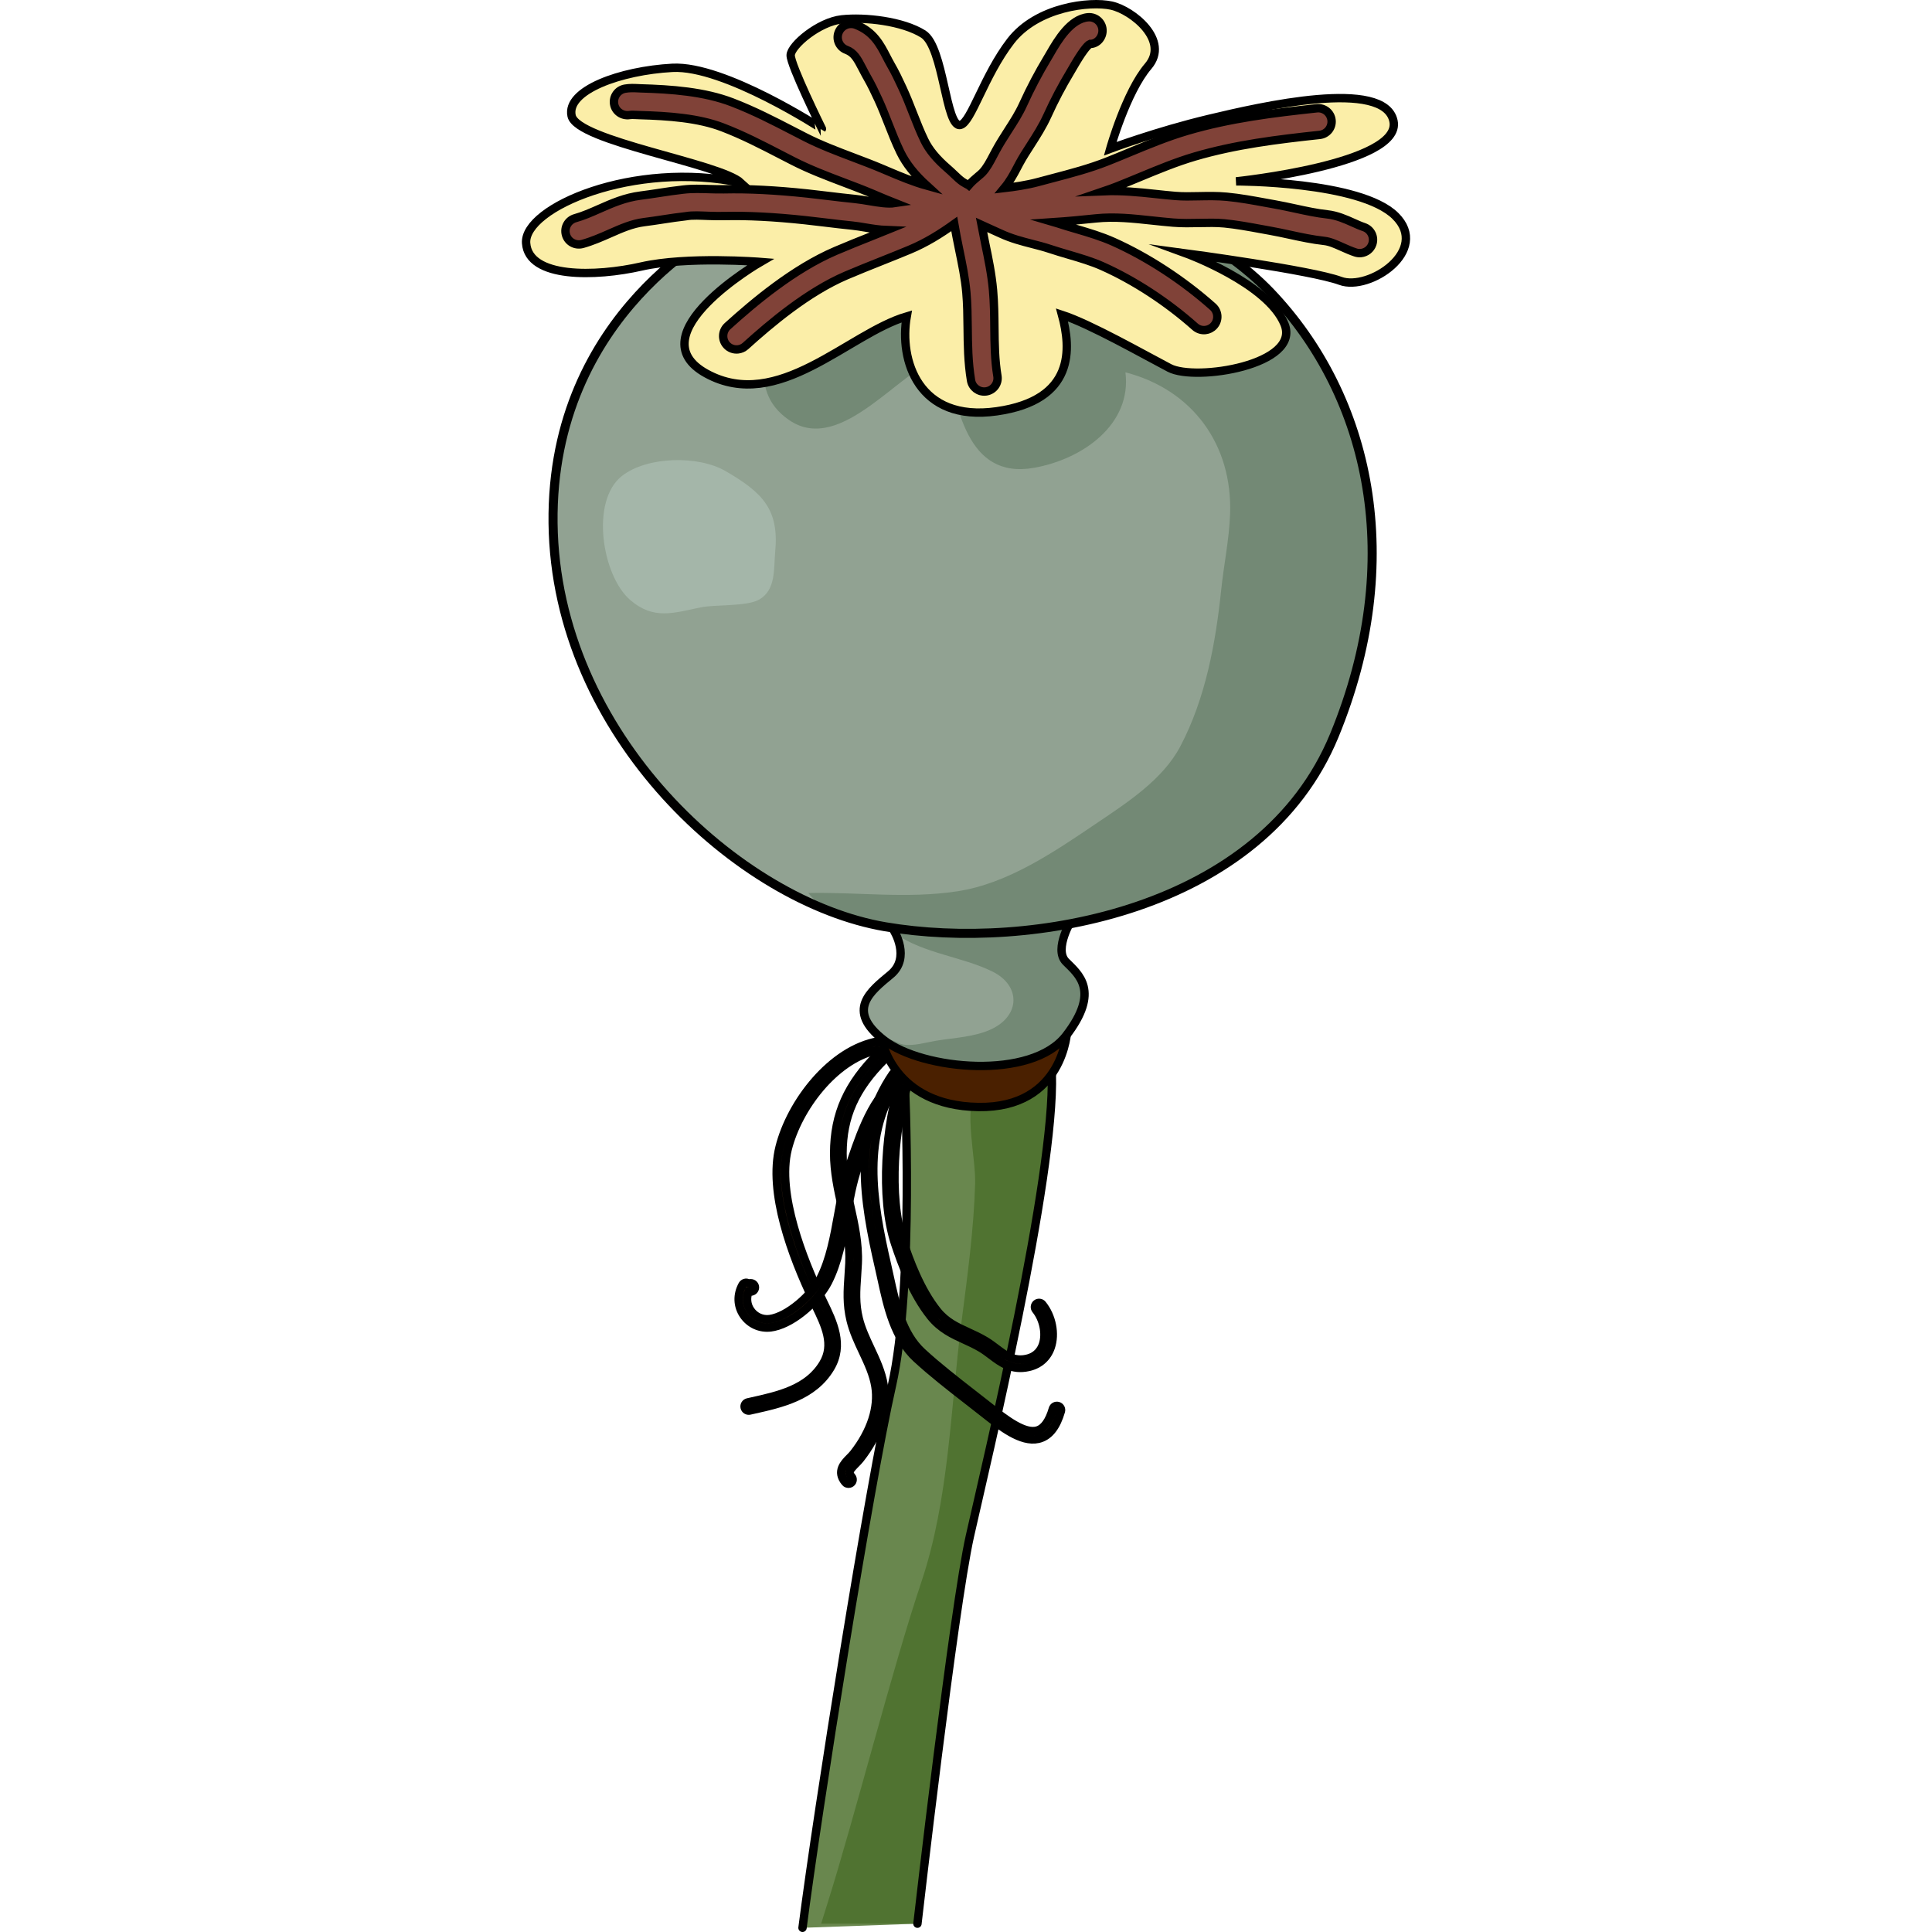 <?xml version="1.0" encoding="utf-8"?>
<!-- Created by: Science Figures, www.sciencefigures.org, Generator: Science Figures Editor -->
<!DOCTYPE svg PUBLIC "-//W3C//DTD SVG 1.1//EN" "http://www.w3.org/Graphics/SVG/1.1/DTD/svg11.dtd">
<svg version="1.1" id="Layer_1" xmlns="http://www.w3.org/2000/svg" xmlns:xlink="http://www.w3.org/1999/xlink" 
	 width="800px" height="800px" viewBox="0 0 106.094 230.766" enable-background="new 0 0 106.094 230.766"
	 xml:space="preserve">
<g>
	<path fill="#69874E" d="M45.729,129.017c0,0,1.171,24.547-1.535,36.515c-2.707,11.972-8.823,50.356-10.674,64.734l13.728-0.494
		c0,0,4.31-37.612,6.275-46.332s10.16-42.824,9.777-55.18L45.729,129.017z"/>
	<path fill="#507331" d="M54.816,128.625c-0.166,0.432-0.35,0.863-0.584,1.297c-1.476,2.74,0,8.387-0.094,11.455
		c-0.164,5.541-0.918,11-1.624,16.492c-1.326,10.311-1.473,21.207-4.814,31.139c-3.446,10.246-7.947,28.023-11.202,38.354
		c-0.253,0.802-0.504,1.605-0.752,2.41h11.501c0,0,4.31-37.612,6.275-46.332s10.16-42.824,9.777-55.18L54.816,128.625z"/>
	<path fill="none" stroke="#000000" stroke-linecap="round" stroke-linejoin="round" stroke-miterlimit="10" d="M47.247,229.772
		c0,0,4.31-37.612,6.275-46.332s10.16-42.824,9.777-55.18l-17.571,0.757c0,0,1.171,24.547-1.535,36.515
		c-2.707,11.972-8.823,50.356-10.674,64.734"/>
	<path fill="#623E22" stroke="#000000" stroke-miterlimit="10" d="M27.208,168.483c-0.271,0.061-0.537-0.109-0.597-0.379
		c-0.061-0.27,0.109-0.537,0.379-0.597l0.372-0.083c3.344-0.742,6.801-1.508,8.627-4.547c1.364-2.271,0.267-4.538-0.897-6.938
		l-0.264-0.551c-2.59-5.413-5.396-12.994-4.05-18.371c1.332-5.318,6.174-11.65,11.785-12.637c0.215-0.037,0.43,0.07,0.531,0.262
		c0.085,0.168,0.112,0.318,0.134,0.439c0.01,0.049,0.017,0.098,0.036,0.148c0.101,0.258-0.028,0.547-0.285,0.646
		c-0.253,0.094-0.547-0.028-0.646-0.287c-0.019-0.044-0.032-0.088-0.044-0.132c-4.987,1.157-9.319,6.932-10.54,11.804
		c-1.341,5.354,1.918,13.386,3.981,17.695l0.263,0.546c1.17,2.416,2.495,5.153,0.852,7.89c-2.046,3.406-5.882,4.257-9.267,5.008
		L27.208,168.483C27.208,168.483,27.208,168.483,27.208,168.483z"/>
	<path fill="#623E22" stroke="#000000" stroke-miterlimit="10" d="M39.118,177.216c-0.178,0.04-0.37-0.02-0.494-0.169
		c-1.072-1.295-0.113-2.264,0.521-2.905c0.17-0.173,0.344-0.347,0.486-0.528c2.078-2.648,2.999-5.492,2.595-8.008
		c-0.231-1.438-0.848-2.754-1.502-4.147c-0.559-1.188-1.135-2.417-1.456-3.741c-0.475-1.944-0.359-3.602-0.238-5.357
		c0.033-0.477,0.067-0.967,0.091-1.478c0.102-2.255-0.378-4.399-0.884-6.671c-0.464-2.078-0.943-4.227-0.938-6.472
		c0.012-4.666,1.601-8.231,5.314-11.923c0.194-0.194,0.512-0.195,0.707,0.002c0.195,0.195,0.194,0.512-0.001,0.707
		c-3.51,3.486-5.01,6.842-5.021,11.217c-0.006,2.133,0.462,4.227,0.914,6.251c0.498,2.235,1.015,4.547,0.906,6.935
		c-0.023,0.52-0.058,1.017-0.091,1.502c-0.123,1.747-0.229,3.256,0.21,5.051c0.299,1.227,0.854,2.409,1.389,3.553
		c0.654,1.395,1.332,2.836,1.586,4.413c0.449,2.795-0.542,5.915-2.796,8.784c-0.166,0.212-0.364,0.414-0.563,0.615
		c-0.762,0.771-0.906,1.024-0.46,1.563c0.177,0.213,0.146,0.529-0.064,0.705C39.266,177.166,39.193,177.2,39.118,177.216z"/>
	<path fill="#623E22" stroke="#000000" stroke-miterlimit="10" d="M61.67,171.866c-2.026,0.449-4.443-1.461-6.4-3.006
		c-0.644-0.51-1.301-1.022-1.967-1.539c-2.096-1.629-4.262-3.313-6.169-5.066c-2.633-2.426-3.451-6.185-4.173-9.501
		c-0.1-0.46-0.199-0.913-0.301-1.356c-1.878-8.166-3.168-16.077,1.625-23.098c0.153-0.227,0.468-0.289,0.695-0.131
		c0.229,0.154,0.288,0.466,0.131,0.694c-4.564,6.687-3.303,14.368-1.477,22.31c0.104,0.447,0.203,0.904,0.303,1.368
		c0.725,3.327,1.474,6.767,3.874,8.978c1.876,1.726,4.025,3.396,6.104,5.014c0.667,0.519,1.328,1.032,1.974,1.543
		c1.849,1.46,4.183,3.279,5.711,2.775c0.783-0.25,1.396-1.116,1.822-2.572c0.077-0.266,0.358-0.416,0.619-0.34
		c0.266,0.076,0.417,0.354,0.341,0.619c-0.53,1.82-1.342,2.882-2.478,3.245C61.827,171.827,61.749,171.848,61.67,171.866z"/>
	<path fill="#623E22" stroke="#000000" stroke-miterlimit="10" d="M60.519,163.278c-1.999,0.443-3.253-0.504-4.463-1.419
		c-0.385-0.291-0.782-0.591-1.199-0.839c-0.665-0.398-1.34-0.707-1.994-1.006c-1.395-0.636-2.835-1.295-4.037-2.797
		c-2.117-2.65-3.441-6.211-4.252-8.659c-1.838-5.54-1.096-14.366,0.682-19.699c0.087-0.263,0.372-0.403,0.633-0.315
		c0.263,0.086,0.404,0.369,0.317,0.631c-1.727,5.179-2.452,13.727-0.683,19.069c0.786,2.375,2.065,5.825,4.085,8.349
		c1.052,1.316,2.324,1.896,3.669,2.512c0.679,0.31,1.381,0.631,2.094,1.057c0.461,0.276,0.881,0.594,1.288,0.9
		c1.124,0.85,2.096,1.584,3.644,1.24c0.003,0,0.006-0.001,0.01-0.002c1.191-0.268,1.697-1.063,1.912-1.682
		c0.443-1.282,0.093-3.041-0.837-4.184c-0.173-0.215-0.141-0.529,0.074-0.704c0.212-0.173,0.527-0.141,0.702,0.073
		c1.15,1.416,1.563,3.529,1.005,5.141c-0.421,1.216-1.357,2.043-2.637,2.331C60.526,163.276,60.522,163.277,60.519,163.278z"/>
	<path fill="#623E22" stroke="#000000" stroke-miterlimit="10" d="M30.125,158.477c-0.129,0.029-0.259,0.053-0.387,0.069
		c-1.275,0.17-2.525-0.394-3.26-1.474s-0.783-2.424-0.132-3.598c0.067-0.117,0.177-0.203,0.306-0.239
		c0.132-0.04,0.271-0.017,0.386,0.053c0.015,0.003,0.065-0.001,0.103-0.003c0.061-0.006,0.128-0.01,0.199-0.01
		c0.275,0.002,0.5,0.227,0.499,0.502c-0.002,0.275-0.229,0.5-0.503,0.498l-0.122,0.007c-0.044,0.003-0.094,0.007-0.147,0.007
		c-0.293,0.75-0.212,1.559,0.239,2.221c0.521,0.764,1.402,1.165,2.301,1.045c2.152-0.293,5.04-2.862,6.071-4.881
		c1.142-2.244,1.635-4.981,2.113-7.631c0.365-2.02,0.742-4.106,1.404-5.99l0.265-0.766c1.053-3.094,3.051-8.856,6.192-9.23
		c0.274-0.032,0.523,0.163,0.555,0.438c0.033,0.275-0.188,0.521-0.436,0.556c-2.549,0.296-4.452,5.878-5.367,8.561l-0.266,0.773
		c-0.637,1.808-1.005,3.856-1.363,5.837c-0.491,2.719-1,5.531-2.207,7.906C35.459,155.301,32.612,157.926,30.125,158.477z"/>
	<path fill="#4A2000" d="M42.958,124.067c0,0,1.287,7.998,11.555,8.158c10.27,0.16,10.619-9.18,10.619-9.18L42.958,124.067z"/>
	<path fill="none" stroke="#000000" stroke-linecap="round" stroke-linejoin="round" stroke-miterlimit="10" d="M42.958,124.067
		c0,0,1.287,7.998,11.555,8.158c10.27,0.16,10.619-9.18,10.619-9.18L42.958,124.067z"/>
	<path fill="#91A292" d="M44.432,111.15c0,0,2.04,3.24-0.375,5.247c-2.415,2.006-5.417,4.27-0.809,7.848s17.639,4.801,21.753-0.539
		c4.115-5.341,1.487-7.318-0.024-8.835c-1.51-1.518,0.782-5.188,0.782-5.188S54.366,104.325,44.432,111.15z"/>
	<path fill="#738975" d="M64.977,114.871c-1.51-1.518,0.782-5.188,0.782-5.188s-11.393-5.357-21.327,1.468
		c0,0,0.095,0.156,0.219,0.409c3.395,2.344,7.976,2.714,11.562,4.49c3.384,1.677,3.342,5.261-0.166,6.895
		c-1.971,0.919-4.422,1.011-6.566,1.364c-1.264,0.209-2.662,0.662-3.935,0.451c-0.827-0.138-1.353-0.801-2.227-0.565l-0.088,0.035
		c0.006,0.005,0.012,0.01,0.018,0.015c4.608,3.578,17.639,4.801,21.753-0.539C69.116,118.365,66.488,116.388,64.977,114.871z"/>
	<path fill="none" stroke="#000000" stroke-linecap="round" stroke-linejoin="round" stroke-miterlimit="10" d="M44.432,111.15
		c0,0,2.04,3.24-0.375,5.247c-2.415,2.006-5.417,4.27-0.809,7.848s17.639,4.801,21.753-0.539c4.115-5.341,1.487-7.318-0.024-8.835
		c-1.51-1.518,0.782-5.188,0.782-5.188S54.366,104.325,44.432,111.15z"/>
	<path fill="#91A292" d="M24.26,27.167c0,0-20.841,10.001-20.537,35.333c0.303,25.332,22.283,45.233,39.684,48.196
		c17.4,2.963,45.004-1.898,53.627-22.839s4.29-40.422-7.576-52.901C77.592,22.478,46.482,12.357,24.26,27.167z"/>
	<path fill="#738975" d="M89.457,34.958C80.351,25.38,59.911,17.207,40.853,20.61c0.214,1.052,0.204,2.15-0.156,3.322
		c-0.749,2.43-3.228,4.59-4.463,6.627c-1.061,1.746-2.479,3.24-3.67,4.953c-2.925,4.205-6.193,10.885-0.623,14.676
		c6.271,4.268,13.39-6.36,18.604-7.733c1.397,5.98,2.511,14.856,10.619,13.424c5.876-1.039,11.703-5.219,10.928-11.407
		c8.058,2.087,12.8,8.686,12.499,16.934c-0.111,3.041-0.741,5.992-1.066,9.088c-0.658,6.279-1.855,12.919-4.878,18.654
		c-2.087,3.962-6.313,6.697-9.952,9.153c-5.011,3.382-10.588,7.238-16.702,8.162c-6.051,0.915-11.805,0.071-17.78,0.202
		c2.103,2.658,6.059,3.497,9.194,4.031c17.4,2.963,45.004-1.898,53.627-22.839S101.323,47.436,89.457,34.958z"/>
	
		<path fill="none" stroke="#000000" stroke-width="1.082" stroke-linecap="round" stroke-linejoin="round" stroke-miterlimit="10" d="
		M24.26,27.167c0,0-20.841,10.001-20.537,35.333c0.303,25.332,22.283,45.233,39.684,48.196c17.4,2.963,45.004-1.898,53.627-22.839
		s4.29-40.422-7.576-52.901C77.592,22.478,46.482,12.357,24.26,27.167z"/>
	<path fill="#FBEEA8" d="M52.385,14.923c-1.777,0.417-1.984-9.315-4.45-10.859c-2.465-1.544-6.956-2.048-9.717-1.751
		c-2.762,0.296-6.074,3.118-6.113,4.272c-0.041,1.153,3.736,8.8,3.736,8.8S24.18,7.764,17.973,8.102
		C11.766,8.44,5.282,10.78,5.937,13.831c0.655,3.05,17.694,5.657,20.247,8.012c-12.78-2.735-25.97,2.952-25.679,7.193
		c0.29,4.241,8.316,4.037,13.771,2.793c5.453-1.243,14.235-0.542,14.235-0.542s-15.005,8.675-6.453,13.343
		c8.552,4.668,16.903-4.771,23.911-6.837c-0.921,5.192,1.359,12.67,10.746,11.334c9.386-1.337,8.886-7.528,7.8-11.519
		c3.406,1.114,9.706,4.709,12.838,6.345c3.134,1.636,15.732-0.375,13.731-5.252c-2.001-4.878-11.749-8.434-11.749-8.434
		s15.002,2.004,18.425,3.28c3.424,1.276,10.785-3.623,6.561-7.769c-4.224-4.147-19.007-4.115-19.007-4.115
		s19.857-2.055,18.796-7.199c-1.063-5.144-15.813-1.751-22.063-0.26c-6.247,1.491-11.775,3.564-11.775,3.564
		s1.904-6.778,4.528-9.852c2.626-3.075-1.87-6.698-4.393-7.25c-2.522-0.552-8.856,0.127-12.03,4.248
		C55.204,9.035,53.67,14.622,52.385,14.923z"/>
	<path fill="none" stroke="#000000" stroke-miterlimit="10" d="M52.385,14.923c-1.777,0.417-1.984-9.315-4.45-10.859
		c-2.465-1.544-6.956-2.048-9.717-1.751c-2.762,0.296-6.074,3.118-6.113,4.272c-0.041,1.153,3.736,8.8,3.736,8.8
		S24.18,7.764,17.973,8.102C11.766,8.44,5.282,10.78,5.937,13.831c0.655,3.05,17.694,5.657,20.247,8.012
		c-12.78-2.735-25.97,2.952-25.679,7.193c0.29,4.241,8.316,4.037,13.771,2.793c5.453-1.243,14.235-0.542,14.235-0.542
		s-15.005,8.675-6.453,13.343c8.552,4.668,16.903-4.771,23.911-6.837c-0.921,5.192,1.359,12.67,10.746,11.334
		c9.386-1.337,8.886-7.528,7.8-11.519c3.406,1.114,9.706,4.709,12.838,6.345c3.134,1.636,15.732-0.375,13.731-5.252
		c-2.001-4.878-11.749-8.434-11.749-8.434s15.002,2.004,18.425,3.28c3.424,1.276,10.785-3.623,6.561-7.769
		c-4.224-4.147-19.007-4.115-19.007-4.115s19.857-2.055,18.796-7.199c-1.063-5.144-15.813-1.751-22.063-0.26
		c-6.247,1.491-11.775,3.564-11.775,3.564s1.904-6.778,4.528-9.852c2.626-3.075-1.87-6.698-4.393-7.25
		c-2.522-0.552-8.856,0.127-12.03,4.248C55.204,9.035,53.67,14.622,52.385,14.923z"/>
	<path fill="#804238" stroke="#000000" stroke-miterlimit="10" d="M100.573,27.125c-0.432-0.145-0.857-0.338-1.286-0.531
		c-0.904-0.405-1.929-0.864-3.085-0.989c-1.262-0.138-2.507-0.408-3.826-0.695c-0.81-0.175-1.625-0.35-2.447-0.497l-1.054-0.191
		c-1.525-0.28-3.104-0.571-4.677-0.721c-1.143-0.108-2.259-0.084-3.337-0.063c-0.978,0.022-1.9,0.041-2.806-0.033
		c-0.809-0.067-1.612-0.153-2.414-0.24c-1.982-0.214-4.025-0.414-6.133-0.327c0.532-0.181,1.064-0.372,1.596-0.581
		c0.888-0.352,1.775-0.72,2.667-1.088c2.16-0.897,4.395-1.824,6.616-2.475c4.855-1.425,9.821-2.034,14.903-2.58
		c0.879-0.094,1.514-0.881,1.419-1.76c-0.094-0.878-0.881-1.513-1.76-1.418c-5.232,0.562-10.353,1.189-15.464,2.689
		c-2.386,0.701-4.702,1.661-6.94,2.59c-0.874,0.362-1.744,0.724-2.616,1.069c-2.146,0.846-4.308,1.414-6.597,2.016l-1.669,0.443
		c-1.375,0.371-2.869,0.583-4.044,0.72c0.649-0.783,1.098-1.604,1.519-2.408l0.282-0.534c0.418-0.772,0.886-1.496,1.353-2.219
		c0.697-1.09,1.421-2.218,2.007-3.51c0.82-1.811,1.746-3.567,2.747-5.223l0.308-0.526c0.989-1.718,1.697-2.663,2.037-2.796
		c0.867,0.005,1.544-0.83,1.479-1.709c-0.064-0.882-0.83-1.542-1.71-1.478c-2.101,0.178-3.602,2.7-4.574,4.385L62.79,6.917
		c-1.064,1.762-2.048,3.63-2.921,5.554c-0.49,1.08-1.119,2.062-1.788,3.101c-0.507,0.791-1.014,1.583-1.469,2.424l-0.304,0.572
		c-0.422,0.802-0.785,1.493-1.313,2.054c-0.114,0.122-0.291,0.264-0.479,0.422c-0.393,0.33-0.807,0.685-1.152,1.083
		c-0.008-0.006-0.016-0.009-0.023-0.013c-0.242-0.129-0.491-0.258-0.701-0.4c-0.343-0.235-0.673-0.551-1.023-0.885
		c-0.237-0.227-0.476-0.453-0.727-0.669c-1.359-1.168-2.25-2.245-2.807-3.39c-0.497-1.025-0.915-2.087-1.356-3.211
		c-0.396-1.013-0.792-2.023-1.248-3.01c-0.469-1.012-0.899-1.923-1.423-2.825c-0.184-0.32-0.347-0.638-0.509-0.95
		c-0.729-1.415-1.558-3.02-3.662-3.814c-0.827-0.311-1.748,0.105-2.062,0.931c-0.311,0.826,0.105,1.748,0.932,2.06
		c0.914,0.344,1.298,1.022,1.952,2.29c0.185,0.357,0.372,0.722,0.582,1.083c0.455,0.786,0.853,1.627,1.288,2.567
		c0.429,0.928,0.801,1.88,1.174,2.832c0.444,1.133,0.903,2.304,1.454,3.443c0.686,1.406,1.713,2.692,3.16,4.01
		c-1.585-0.439-3.188-1.109-4.687-1.746l-0.569-0.242c-1.159-0.491-2.344-0.94-3.534-1.39c-1.925-0.73-3.916-1.485-5.728-2.41
		l-1.409-0.725c-2.419-1.249-4.7-2.429-7.3-3.43c-3.354-1.293-7.261-1.572-10.979-1.68l-0.316-0.015
		c-0.447-0.021-0.949-0.044-1.521,0.052c-0.868,0.15-1.454,0.976-1.304,1.847c0.147,0.87,0.974,1.434,1.847,1.304
		c0.226-0.036,0.502-0.024,0.822-0.008l0.377,0.017c3.437,0.098,7.017,0.347,9.925,1.468c2.435,0.936,4.644,2.078,6.981,3.286
		l1.421,0.731c1.97,1.006,4.045,1.792,6.051,2.554c1.15,0.436,2.3,0.87,3.422,1.344l0.564,0.239c0.679,0.29,1.398,0.592,2.142,0.886
		c-0.877,0.133-1.98-0.059-3.044-0.237c-0.596-0.101-1.189-0.198-1.755-0.256c-1.055-0.104-2.104-0.231-3.157-0.358
		c-0.833-0.101-1.667-0.202-2.504-0.292c-3.816-0.405-7.078-0.57-9.97-0.503c-0.584,0.012-1.16-0.005-1.734-0.022
		c-1.016-0.027-2.015-0.076-3.162,0.06c-0.954,0.105-1.902,0.25-2.85,0.394c-0.729,0.113-1.458,0.224-2.192,0.316
		c-1.892,0.238-3.464,0.93-4.983,1.602c-0.97,0.428-1.887,0.832-2.851,1.102c-0.85,0.239-1.346,1.121-1.104,1.971
		c0.237,0.849,1.104,1.335,1.97,1.107c1.182-0.333,2.246-0.802,3.276-1.255c1.369-0.605,2.662-1.176,4.088-1.354
		c0.765-0.097,1.521-0.212,2.28-0.328c0.904-0.138,1.806-0.275,2.715-0.376c0.813-0.145,1.772-0.069,2.717-0.042
		c0.631,0.019,1.264,0.037,1.905,0.021c2.752-0.063,5.878,0.096,9.557,0.487c0.82,0.088,1.64,0.187,2.459,0.286
		c1.074,0.131,2.148,0.26,3.228,0.367c0.497,0.049,1.013,0.137,1.538,0.224c0.809,0.138,1.689,0.277,2.583,0.312
		c-0.613,0.247-1.223,0.5-1.837,0.744c-1.425,0.568-2.849,1.134-4.255,1.736c-5.059,2.163-9.796,6.169-12.92,8.993
		c-0.653,0.593-0.705,1.604-0.114,2.259c0.357,0.396,0.868,0.57,1.36,0.517c0.322-0.035,0.639-0.168,0.898-0.403
		c2.954-2.671,7.415-6.451,12.034-8.427c1.381-0.591,2.781-1.147,4.18-1.706c1.135-0.452,2.268-0.905,3.389-1.372
		c1.97-0.821,3.683-1.899,5.328-3.074c0.174,1.001,0.365,1.993,0.567,2.959c0.373,1.801,0.727,3.504,0.881,5.242
		c0.123,1.374,0.135,2.73,0.152,4.167c0.021,2.046,0.045,4.163,0.404,6.316c0.141,0.839,0.91,1.415,1.745,1.325
		c0.031-0.003,0.063-0.007,0.094-0.012c0.871-0.146,1.459-0.969,1.313-1.84c-0.317-1.909-0.338-3.81-0.359-5.823
		c-0.016-1.435-0.031-2.918-0.164-4.415c-0.171-1.923-0.56-3.797-0.938-5.608c-0.154-0.747-0.3-1.473-0.436-2.195
		c0.362,0.166,0.724,0.333,1.083,0.493l1.247,0.563c1.255,0.58,2.516,0.904,3.735,1.218c0.692,0.177,1.387,0.355,2.074,0.583
		c0.747,0.249,1.506,0.472,2.264,0.696c1.428,0.419,2.778,0.816,4.049,1.386c3.812,1.706,7.736,4.271,11.052,7.223
		c0.354,0.312,0.802,0.441,1.235,0.395c0.381-0.041,0.748-0.219,1.022-0.526c0.587-0.66,0.528-1.671-0.13-2.257
		c-3.555-3.162-7.771-5.915-11.873-7.753c-1.467-0.657-2.986-1.104-4.454-1.535c-0.723-0.21-1.443-0.425-2.157-0.66
		c-0.18-0.062-0.362-0.1-0.544-0.154c1.679-0.112,3.361-0.274,5.059-0.451c2.228-0.23,4.417,0.005,6.735,0.256
		c0.829,0.088,1.658,0.178,2.496,0.247c1.07,0.087,2.119,0.064,3.132,0.043c1.036-0.021,2.011-0.043,2.967,0.047
		c1.435,0.138,2.945,0.414,4.402,0.683l1.069,0.195c0.785,0.14,1.561,0.308,2.333,0.474c1.341,0.291,2.728,0.591,4.155,0.748
		c0.657,0.071,1.371,0.391,2.125,0.729c0.527,0.237,1.054,0.47,1.585,0.645c0.224,0.075,0.452,0.098,0.673,0.074
		c0.604-0.065,1.145-0.472,1.347-1.085C101.862,28.309,101.411,27.403,100.573,27.125z"/>
	<path fill="#A4B6A9" d="M12.921,71.65c2.829,2.452,5.255,1.546,8.412,0.901c1.835-0.374,5.58-0.078,7.058-0.963
		c1.971-1.181,1.673-3.635,1.868-5.709c0.472-5.014-1.487-7.044-5.959-9.625c-3.248-1.874-9.341-1.756-12.344,0.593
		C8.144,59.829,9.582,68.755,12.921,71.65z"/>
</g>
</svg>